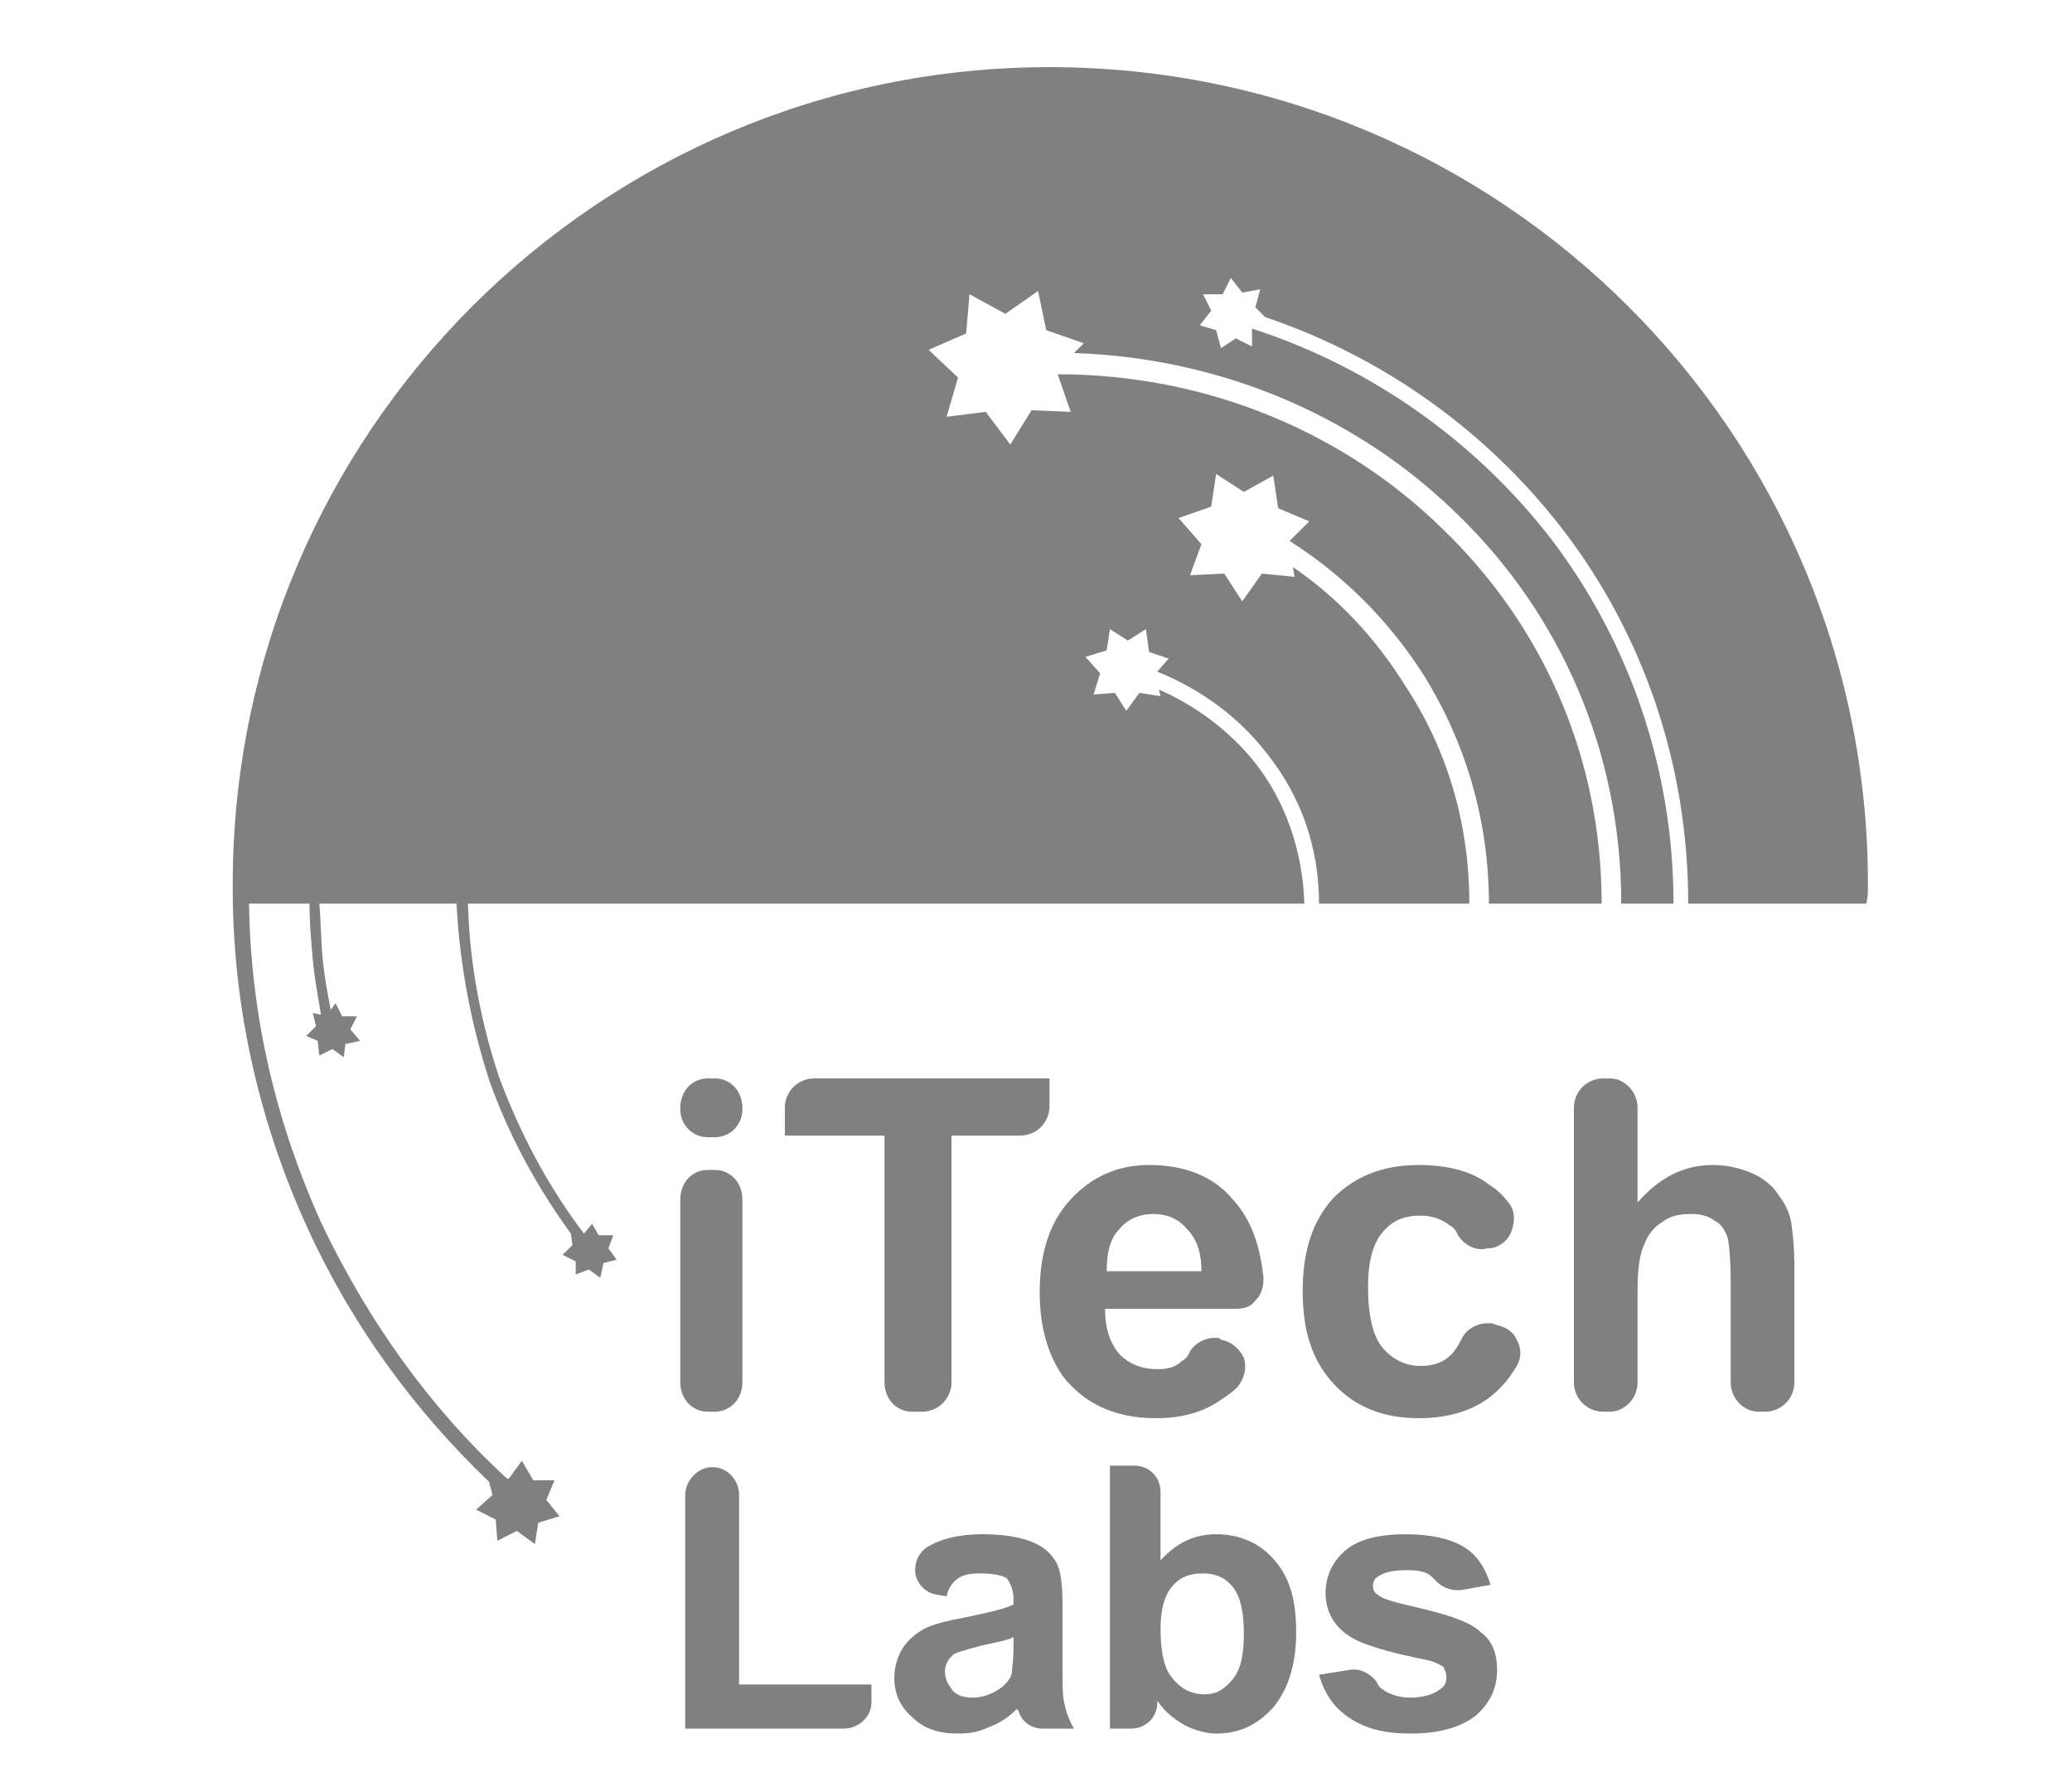 <?xml version="1.0" encoding="UTF-8"?>
<svg xmlns="http://www.w3.org/2000/svg" width="37" height="32" viewBox="0 0 37 32" fill="none">
  <path d="M8.735 26.461C7.394 25.178 6.285 23.661 5.497 21.94C4.652 20.102 4.156 18.031 4.156 15.872V15.785C4.156 7.734 10.69 1.199 18.741 1.199C26.821 1.199 33.356 7.734 33.356 15.785C33.356 15.901 33.356 16.018 33.327 16.135H30.147C30.147 13.626 29.33 11.322 27.93 9.484C26.588 7.734 24.75 6.392 22.592 5.662L22.417 5.487L22.504 5.166L22.183 5.225L21.979 4.962L21.833 5.254H21.483L21.629 5.546L21.425 5.808L21.716 5.896L21.804 6.217L22.067 6.042L22.358 6.187V5.867C24.517 6.567 26.384 7.909 27.726 9.659C29.067 11.438 29.884 13.684 29.884 16.135H28.951C28.951 13.393 27.842 10.942 26.034 9.192C24.284 7.471 21.862 6.392 19.179 6.304L19.354 6.129L18.683 5.896L18.537 5.196L17.953 5.604L17.312 5.254L17.253 5.954L16.582 6.246L17.108 6.742L16.903 7.442L17.603 7.354L18.041 7.938L18.42 7.325L19.12 7.354L18.887 6.683C21.571 6.683 24.021 7.734 25.771 9.455C27.521 11.146 28.601 13.48 28.601 16.135H26.588C26.588 14.618 26.15 13.218 25.421 12.051C24.809 11.088 23.992 10.271 23.029 9.659L23.379 9.309L22.825 9.075L22.737 8.492L22.212 8.784L21.716 8.463L21.629 9.046L21.046 9.25L21.454 9.717L21.25 10.271L21.862 10.242L22.183 10.738L22.533 10.242L23.117 10.3L23.087 10.126C23.904 10.68 24.575 11.409 25.1 12.255C25.83 13.364 26.238 14.676 26.238 16.135H23.554C23.554 15.085 23.204 14.18 22.621 13.451C22.125 12.809 21.454 12.313 20.666 11.992L20.87 11.759L20.52 11.642L20.462 11.234L20.141 11.438L19.82 11.234L19.762 11.613L19.383 11.73L19.645 12.022L19.529 12.401L19.908 12.372L20.112 12.693L20.345 12.372L20.725 12.43L20.695 12.313C21.366 12.605 21.979 13.072 22.417 13.626C22.942 14.297 23.262 15.172 23.292 16.135H8.356C8.385 17.214 8.59 18.264 8.91 19.227C9.29 20.248 9.786 21.181 10.427 22.027L10.573 21.852L10.69 22.056H10.952L10.865 22.29L11.011 22.494L10.777 22.552L10.719 22.815L10.515 22.669L10.281 22.756V22.523L10.048 22.406L10.223 22.231L10.194 22.027C9.581 21.181 9.086 20.277 8.735 19.285C8.415 18.293 8.21 17.243 8.152 16.135H5.702C5.731 16.456 5.731 16.776 5.76 17.097C5.789 17.418 5.848 17.739 5.906 18.031L5.993 17.914L6.11 18.148H6.373L6.256 18.381L6.431 18.585L6.168 18.643L6.139 18.877L5.935 18.731L5.702 18.848L5.673 18.585L5.468 18.497L5.643 18.323L5.585 18.089L5.731 18.118C5.673 17.768 5.614 17.447 5.585 17.127C5.556 16.806 5.527 16.485 5.527 16.135H4.447C4.477 18.177 4.943 20.073 5.731 21.823C6.548 23.544 7.656 25.119 9.056 26.403H9.086L9.319 26.082L9.523 26.432H9.902L9.756 26.782L9.99 27.074L9.611 27.19L9.552 27.57L9.231 27.336L8.881 27.511L8.852 27.132L8.502 26.957L8.794 26.695L8.735 26.461Z" fill="#808080"></path>
  <path d="M12.148 19.81V19.781C12.148 19.489 12.352 19.256 12.644 19.256H12.761C13.053 19.256 13.257 19.489 13.257 19.781V19.81C13.257 20.073 13.053 20.306 12.761 20.306H12.644C12.352 20.306 12.148 20.073 12.148 19.81ZM12.148 24.682V21.415C12.148 21.123 12.352 20.89 12.644 20.89H12.761C13.053 20.89 13.257 21.123 13.257 21.415V24.682C13.257 24.973 13.053 25.207 12.761 25.207H12.644C12.352 25.207 12.148 24.973 12.148 24.682ZM15.795 24.682V20.277H14.015V19.781C14.015 19.489 14.249 19.256 14.54 19.256H18.741V19.752C18.741 20.044 18.508 20.277 18.216 20.277H16.991V24.682C16.991 24.973 16.757 25.207 16.466 25.207H16.291C15.999 25.207 15.795 24.973 15.795 24.682ZM21.775 23.894L21.804 23.923C21.979 23.952 22.125 24.069 22.212 24.244C22.271 24.448 22.212 24.623 22.096 24.769C22.008 24.857 21.921 24.915 21.833 24.973C21.512 25.207 21.133 25.323 20.637 25.323C19.908 25.323 19.354 25.061 18.974 24.565C18.712 24.186 18.566 23.69 18.566 23.077C18.566 22.377 18.741 21.823 19.12 21.415C19.499 21.006 19.966 20.802 20.52 20.802C21.162 20.802 21.687 21.006 22.037 21.444C22.329 21.765 22.504 22.231 22.562 22.815C22.562 22.99 22.533 23.106 22.416 23.223C22.329 23.34 22.212 23.369 22.066 23.369H19.733C19.733 23.719 19.82 23.982 19.995 24.186C20.17 24.361 20.404 24.448 20.666 24.448C20.841 24.448 20.987 24.419 21.104 24.302C21.162 24.273 21.221 24.215 21.25 24.127C21.366 23.952 21.57 23.865 21.775 23.894ZM21.454 22.698C21.454 22.348 21.366 22.115 21.191 21.94C21.045 21.765 20.841 21.677 20.608 21.677C20.345 21.677 20.141 21.765 19.995 21.94C19.82 22.115 19.762 22.377 19.762 22.698H21.454ZM26.617 22.29H26.559C26.355 22.348 26.15 22.231 26.034 22.056C26.005 21.969 25.946 21.91 25.888 21.881C25.742 21.765 25.567 21.706 25.363 21.706C25.071 21.706 24.867 21.794 24.692 21.998C24.517 22.202 24.429 22.523 24.429 22.99C24.429 23.486 24.517 23.865 24.692 24.069C24.867 24.273 25.1 24.39 25.363 24.39C25.596 24.39 25.771 24.332 25.917 24.186C25.975 24.127 26.034 24.04 26.092 23.923C26.18 23.719 26.413 23.602 26.646 23.631L26.734 23.661C26.88 23.69 27.025 23.777 27.084 23.923C27.171 24.069 27.171 24.244 27.084 24.39C26.967 24.594 26.821 24.769 26.646 24.915C26.325 25.177 25.888 25.323 25.334 25.323C24.692 25.323 24.196 25.119 23.817 24.711C23.437 24.302 23.262 23.777 23.262 23.048C23.262 22.348 23.437 21.794 23.817 21.385C24.196 21.006 24.692 20.802 25.334 20.802C25.859 20.802 26.296 20.919 26.588 21.152C26.734 21.239 26.85 21.356 26.938 21.473C27.055 21.619 27.055 21.794 26.996 21.969C26.938 22.144 26.792 22.261 26.617 22.29ZM29.242 19.781V21.473C29.622 21.035 30.059 20.802 30.584 20.802C30.847 20.802 31.08 20.86 31.284 20.948C31.489 21.035 31.664 21.181 31.751 21.327C31.868 21.473 31.955 21.648 31.985 21.823C32.014 21.998 32.043 22.29 32.043 22.669V24.682C32.043 24.973 31.809 25.207 31.518 25.207H31.401C31.139 25.207 30.905 24.973 30.905 24.682V22.931C30.905 22.465 30.876 22.202 30.847 22.085C30.788 21.94 30.73 21.852 30.613 21.794C30.497 21.706 30.351 21.677 30.205 21.677C30.001 21.677 29.826 21.706 29.68 21.823C29.534 21.91 29.418 22.056 29.359 22.231C29.272 22.406 29.242 22.698 29.242 23.048V24.682C29.242 24.973 29.009 25.207 28.747 25.207H28.63C28.338 25.207 28.105 24.973 28.105 24.682V19.781C28.105 19.489 28.338 19.256 28.63 19.256H28.747C29.009 19.256 29.242 19.489 29.242 19.781Z" fill="#808080"></path>
  <path d="M12.236 30.866V26.695C12.236 26.433 12.469 26.199 12.702 26.199H12.732C12.994 26.199 13.198 26.433 13.198 26.695V30.079H15.561V30.4C15.561 30.662 15.328 30.866 15.065 30.866H12.236ZM16.903 28.504L16.728 28.474C16.553 28.445 16.407 28.329 16.349 28.124C16.32 27.949 16.378 27.745 16.553 27.628C16.786 27.483 17.107 27.395 17.545 27.395C17.953 27.395 18.245 27.453 18.449 27.541C18.653 27.628 18.77 27.745 18.858 27.891C18.945 28.037 18.974 28.299 18.974 28.708V29.758C18.974 30.05 18.974 30.283 19.003 30.4C19.032 30.546 19.091 30.721 19.178 30.866H18.624C18.42 30.866 18.245 30.75 18.187 30.546C18.157 30.516 18.157 30.516 18.157 30.516C18.012 30.662 17.837 30.779 17.662 30.837C17.486 30.925 17.311 30.954 17.107 30.954C16.757 30.954 16.495 30.866 16.29 30.662C16.086 30.487 15.97 30.254 15.97 29.962C15.97 29.758 16.028 29.583 16.115 29.437C16.203 29.291 16.349 29.174 16.495 29.087C16.67 29 16.903 28.941 17.224 28.883C17.632 28.795 17.924 28.737 18.099 28.649V28.562C18.099 28.387 18.041 28.27 17.982 28.183C17.895 28.124 17.72 28.095 17.486 28.095C17.311 28.095 17.195 28.124 17.107 28.183C17.02 28.241 16.932 28.358 16.903 28.504ZM18.099 29.233C17.982 29.291 17.807 29.32 17.545 29.379C17.311 29.437 17.136 29.495 17.049 29.525C16.932 29.612 16.874 29.729 16.874 29.845C16.874 29.991 16.932 30.079 17.02 30.195C17.107 30.283 17.224 30.312 17.37 30.312C17.545 30.312 17.691 30.254 17.837 30.166C17.953 30.079 18.041 29.991 18.07 29.875C18.07 29.787 18.099 29.641 18.099 29.408V29.233ZM19.82 30.866V26.17H20.258C20.52 26.17 20.724 26.374 20.724 26.637V27.862C21.016 27.541 21.337 27.395 21.716 27.395C22.125 27.395 22.475 27.541 22.737 27.833C23.029 28.154 23.146 28.562 23.146 29.145C23.146 29.729 23 30.166 22.737 30.487C22.445 30.808 22.125 30.954 21.716 30.954C21.541 30.954 21.337 30.896 21.162 30.808C20.958 30.691 20.812 30.575 20.666 30.37V30.4C20.666 30.662 20.462 30.866 20.199 30.866H19.82ZM20.724 29.087C20.724 29.466 20.783 29.729 20.87 29.875C21.045 30.137 21.25 30.254 21.512 30.254C21.716 30.254 21.862 30.166 22.008 29.991C22.154 29.816 22.212 29.554 22.212 29.174C22.212 28.795 22.154 28.504 22.008 28.329C21.862 28.154 21.687 28.095 21.483 28.095C21.25 28.095 21.075 28.154 20.929 28.329C20.783 28.504 20.724 28.766 20.724 29.087ZM23.554 29.904L24.108 29.816C24.283 29.787 24.458 29.875 24.575 30.02C24.604 30.079 24.633 30.137 24.692 30.166C24.808 30.254 24.983 30.312 25.188 30.312C25.421 30.312 25.596 30.254 25.713 30.166C25.8 30.108 25.829 30.05 25.829 29.933C25.829 29.875 25.8 29.816 25.771 29.758C25.713 29.729 25.625 29.67 25.479 29.641C24.75 29.495 24.283 29.35 24.079 29.204C23.817 29.029 23.671 28.766 23.671 28.445C23.671 28.154 23.787 27.891 24.021 27.687C24.254 27.483 24.633 27.395 25.1 27.395C25.567 27.395 25.917 27.483 26.15 27.628C26.384 27.774 26.529 28.008 26.617 28.299L26.121 28.387C25.946 28.416 25.771 28.358 25.654 28.241C25.625 28.212 25.596 28.183 25.567 28.154C25.479 28.066 25.333 28.037 25.129 28.037C24.896 28.037 24.721 28.066 24.604 28.154C24.546 28.183 24.517 28.241 24.517 28.329C24.517 28.387 24.546 28.445 24.604 28.474C24.692 28.562 24.954 28.62 25.45 28.737C25.917 28.854 26.267 28.97 26.442 29.145C26.646 29.291 26.734 29.525 26.734 29.816C26.734 30.137 26.617 30.4 26.354 30.633C26.092 30.837 25.713 30.954 25.188 30.954C24.721 30.954 24.371 30.866 24.079 30.662C23.817 30.487 23.642 30.225 23.554 29.904Z" fill="#808080"></path>
</svg>
